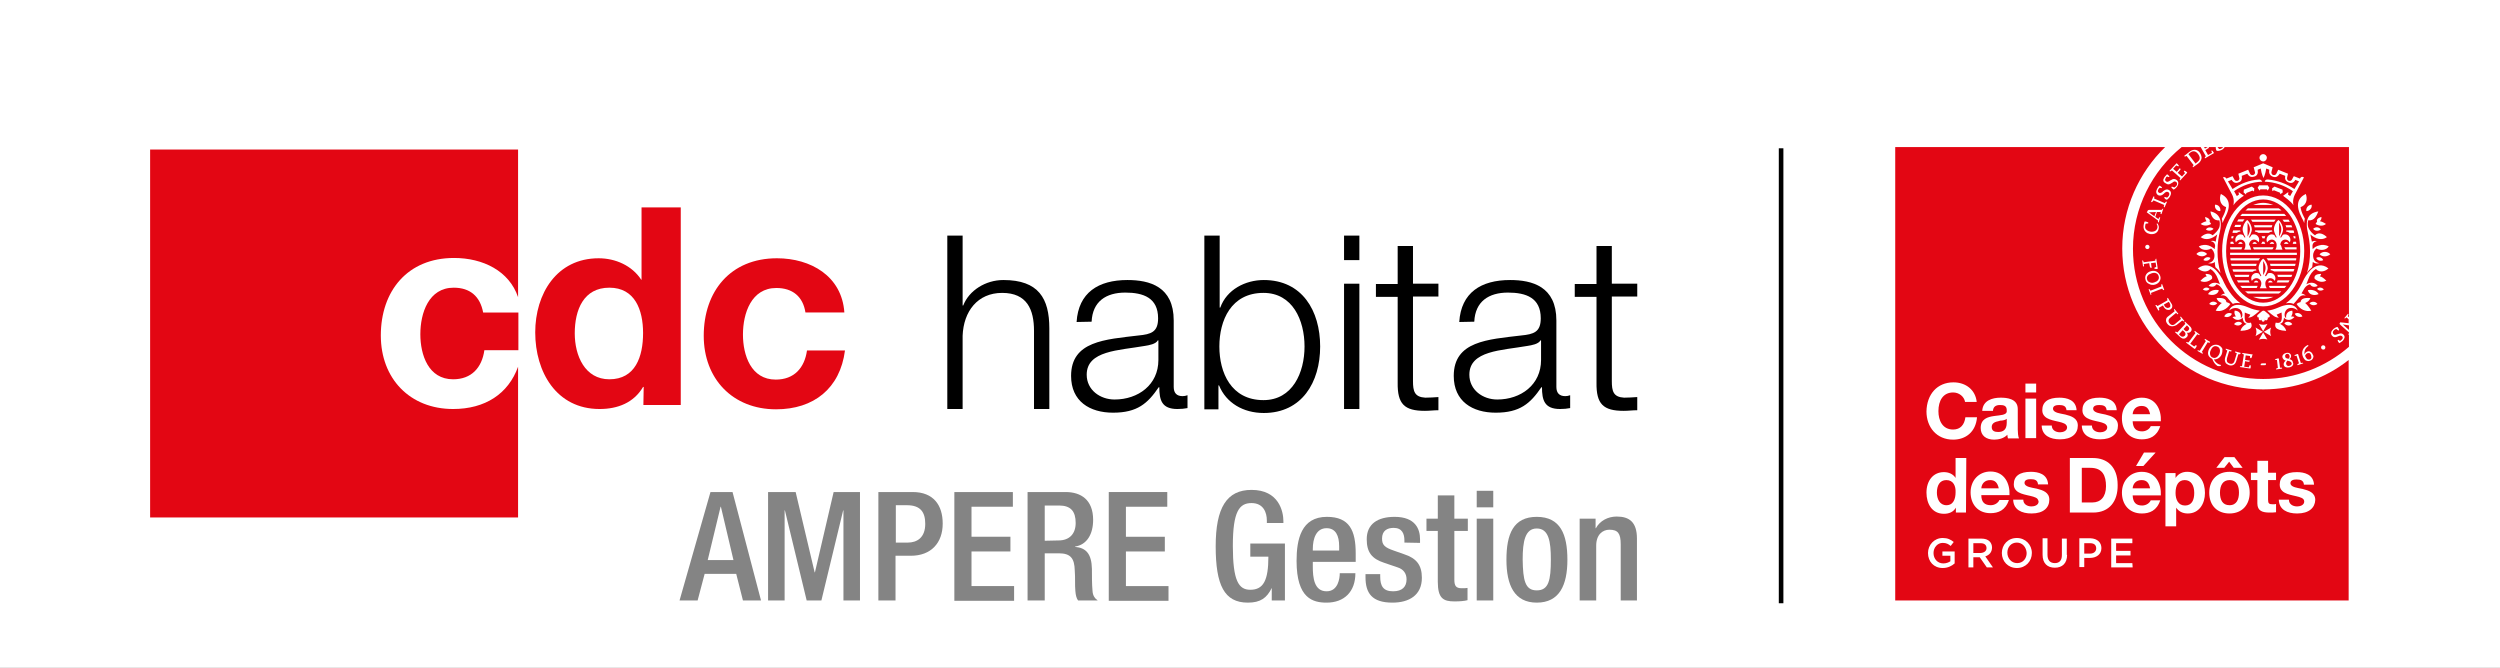 <?xml version="1.0" encoding="UTF-8"?> <svg xmlns="http://www.w3.org/2000/svg" xmlns:xlink="http://www.w3.org/1999/xlink" version="1.1" id="Calque_1" x="0px" y="0px" viewBox="0 0 816 218" style="enable-background:new 0 0 816 218;" xml:space="preserve"><rect x="0" y="0" width="816" height="218" fill="#333333" stroke="none"/> <style type="text/css"> .st0{fill:#FFFFFF;} .st1{fill:#E30613;} .st2{fill:#848484;} </style> <rect x="618.6" y="48" class="st0" width="148.1" height="148"></rect> <rect class="st0" width="816" height="218"></rect> <path d="M309.2,76.9h5v22.8h0.2c1.9-4.9,7.3-8.3,13.1-8.3c11.5,0,15,6,15,15.8v26.3h-5V108c0-7-2.3-12.4-10.4-12.4 c-8,0-12.6,6-12.9,14v23.9h-5L309.2,76.9L309.2,76.9z"></path> <path d="M351.4,105.1c0.6-9.6,7.1-13.7,16.6-13.7c7.2,0,15.1,2.1,15.1,13.2v21.7c0,2,1,3,2.9,3c0.6,0,1-0.1,1.6-0.3v4.2 c-1.2,0.2-1.9,0.3-3.3,0.3c-5.1,0-5.9-2.9-5.9-7.1h-0.2c-3.6,5.3-7,8.3-14.9,8.3c-7.6,0-13.7-3.7-13.7-12c0-11.4,11.2-11.9,22-13.2 c4.1-0.4,6.4-1.1,6.4-5.6c0-6.7-4.8-8.4-10.7-8.4c-6.3,0-10.7,2.9-11,9.5L351.4,105.1L351.4,105.1z M378.1,111.1h-0.2 c-0.6,1.2-2.9,1.6-4.2,1.8c-8.5,1.5-19,1.5-19,9.4c0,5,4.4,8.1,9.1,8.1c7.7,0,14.3-4.8,14.3-12.9L378.1,111.1L378.1,111.1z"></path> <path d="M393.1,76.9h5v23.5h0.2c2.1-5.9,8.2-9,14.2-9c12.5,0,18.4,10,18.4,21.7s-6,21.7-18.4,21.7c-6.7,0-12.3-3.3-14.6-9h-0.2v7.8 h-4.6V76.9L393.1,76.9z M412.4,95.6c-10.6,0-14.4,9-14.4,17.5s3.8,17.5,14.4,17.5c9.5,0,13.4-9,13.4-17.5 C425.8,104.5,421.9,95.6,412.4,95.6z"></path> <path d="M438.7,76.9h5v8h-5V76.9z M438.7,92.6h5v40.9h-5V92.6z"></path> <path d="M461.2,92.6h8.3v4.2h-8.3v27.6c0,3.3,0.5,5.2,4,5.4c1.4,0,2.9-0.1,4.3-0.2v4.3c-1.5,0-2.9,0.2-4.4,0.2c-6.7,0-9-2.2-8.9-9.2 v-28h-7.1v-4.2h7.1V80.3h5V92.6z"></path> <path d="M476.3,105.1c0.6-9.6,7.1-13.7,16.6-13.7c7.2,0,15.1,2.1,15.1,13.2v21.7c0,2,1,3,2.9,3c0.6,0,1-0.1,1.6-0.3v4.2 c-1.2,0.2-1.9,0.3-3.3,0.3c-5.1,0-5.9-2.9-5.9-7.1h-0.2c-3.6,5.3-7,8.3-14.9,8.3c-7.6,0-13.7-3.7-13.7-12c0-11.4,11.2-11.9,22-13.2 c4.1-0.4,6.4-1.1,6.4-5.6c0-6.7-4.8-8.4-10.7-8.4c-6.3,0-10.7,2.9-11,9.5L476.3,105.1L476.3,105.1z M503,111.1h-0.2 c-0.6,1.2-2.9,1.6-4.2,1.8c-8.5,1.5-19,1.5-19,9.4c0,5,4.4,8.1,9.1,8.1c7.7,0,14.3-4.8,14.3-12.9L503,111.1L503,111.1z"></path> <path d="M526.1,92.6h8.3v4.2h-8.3v27.6c0,3.3,0.5,5.2,4,5.4c1.4,0,2.9-0.1,4.3-0.2v4.3c-1.5,0-2.9,0.2-4.4,0.2c-6.7,0-9-2.2-8.9-9.2 v-28H514v-4.2h7.1V80.3h5L526.1,92.6L526.1,92.6z"></path> <path d="M582.1,48.4h-1.5v148.5h1.5V48.4z"></path> <g> <path class="st1" d="M148.1,93.9c-8.2,0-10.9,8.3-10.9,15.2c0,6.7,2.6,14.7,10.7,14.7c6,0,9.4-3.8,10.2-9.5h11.1V102h-11.5 C156.7,96.7,153.4,93.9,148.1,93.9z"></path> <g> <path class="st1" d="M147.9,133.5c-14.1,0-23.6-9.9-23.6-24c0-14.5,8.7-25.3,23.9-25.3c9.4,0,18,4.2,20.9,12.8V48.8H49v120.1 h120.1v-49.2C165.9,128.6,158.3,133.5,147.9,133.5L147.9,133.5z"></path> <path class="st1" d="M210.1,126.3h-0.2c-3,5.1-8.2,7.2-14.2,7.2c-14.1,0-21-12.1-21-25c0-12.6,7-24.2,20.7-24.2 c5.5,0,10.9,2.4,13.9,7h0.1V67.7h12.8v64.5H210L210.1,126.3L210.1,126.3z M198.9,93.9c-8.4,0-11.3,7.2-11.3,14.9 c0,7.3,3.3,15,11.3,15c8.5,0,11-7.4,11-15.1C209.9,101.1,207.2,93.9,198.9,93.9z"></path> <path class="st1" d="M262.9,102c-0.8-5.2-4.2-8-9.5-8c-8.2,0-10.9,8.3-10.9,15.2c0,6.7,2.6,14.7,10.7,14.7c6,0,9.4-3.8,10.2-9.5 h12.4c-1.6,12.4-10.2,19.2-22.5,19.2c-14.1,0-23.6-9.9-23.6-24c0-14.5,8.7-25.3,23.9-25.3c11,0,21.2,5.8,22,17.7L262.9,102 L262.9,102z"></path> <g> <path class="st1" d="M703.1,92.2c0.6-0.2,1-0.4,1.3-0.8s0.3-0.8,0.2-1.2c-0.1-0.4-0.3-0.7-0.6-0.9c-0.1,0-0.1-0.1-0.2-0.1 c-0.4-0.2-0.9-0.2-1.5,0s-1,0.4-1.3,0.8l0,0c-0.3,0.4-0.3,0.8-0.2,1.2c0.1,0.4,0.4,0.8,0.8,0.9C702,92.3,702.5,92.4,703.1,92.2z"></path> <path class="st1" d="M723.9,113.2C723.9,113.2,723.8,113.2,723.9,113.2c-1-0.5-1.8-0.1-2.3,1.1c-0.3,0.5-0.3,1.1-0.2,1.5 s0.4,0.8,0.8,0.9c0.8,0.4,1.7-0.1,2.2-1.2C724.8,114.5,724.6,113.6,723.9,113.2z"></path> <g> <path class="st1" d="M658.3,177.1c-1.9,0-3.1,1.5-3.1,3.3l0,0c0,1.8,1.3,3.4,3.2,3.4s3.1-1.5,3.1-3.3l0,0 C661.4,178.6,660.1,177.1,658.3,177.1z"></path> <path class="st1" d="M682.3,152.7h-2.8V164h3.5c2.6,0,4.4-1.8,4.4-5.3C687.4,155.3,686.3,152.7,682.3,152.7z"></path> <path class="st1" d="M648.4,178.9L648.4,178.9c0-1-0.7-1.6-1.9-1.6h-2.4v3.2h2.4C647.7,180.4,648.4,179.8,648.4,178.9z"></path> <path class="st1" d="M635.3,156.7c-2.2,0-3.1,1.8-3.1,4.1c0,2,0.9,4.1,3.1,4.1c2.3,0,3-2.1,3-4.2 C638.4,158.7,637.6,156.7,635.3,156.7z"></path> <path class="st1" d="M699,132.5c-1.8,0-2.8,1.2-2.9,2.7h5.7C701.4,133.4,700.7,132.5,699,132.5z"></path> <path class="st1" d="M652.2,137.5c-1.6,0.3-2.1,1-2.1,1.9c0,1.3,1,1.6,2.1,1.6c1.6,0,2.8-0.7,2.8-3v-1.3 c-0.4,0.4-1.4,0.6-2.1,0.6C652.7,137.4,652.4,137.4,652.2,137.5z"></path> <path class="st1" d="M649.6,156.7c-1.8,0-2.8,1.2-2.9,2.7h5.7C652,157.6,651.2,156.7,649.6,156.7z"></path> <path class="st1" d="M699,156.7c-1.8,0-2.8,1.2-2.9,2.7h5.7C701.4,157.6,700.7,156.7,699,156.7z"></path> <path class="st1" d="M682.2,177.3h-1.9v3.4h1.9c1.2,0,2-0.7,2-1.7l0,0C684.2,177.8,683.4,177.3,682.2,177.3z"></path> <path class="st1" d="M713.1,156.7c-2,0-3,1.6-3,4.2c0,2.2,0.9,4.1,3.1,4.1c2.2,0,3-1.8,3-4.1 C716.2,158.5,715.2,156.7,713.1,156.7z"></path> <path class="st1" d="M727.7,156.7c-2.2,0-3.1,1.8-3.1,4.1s0.8,4.1,3.1,4.1c2.4,0,3.1-2,3.1-4.1 C730.8,158.8,730.2,156.7,727.7,156.7z"></path> <path class="st1" d="M738.7,127.1c-25.4,0-46-20.6-46-46c0-13,5.4-24.7,14-33.1h-88.1v148h148v-78.5 C759,123.5,749.3,127.1,738.7,127.1z M699.1,129.8c4.6,0,6.4,4,6.2,7.7h-9.2c0.1,2.4,1.2,3.3,3.1,3.3c1.4,0,2.5-0.9,2.8-1.7h3.1 c-1.1,3.4-3.5,4.3-6,4.3c-4.2,0-6.5-3-6.5-6.8C692.5,132.7,695.2,129.8,699.1,129.8z M703.6,147.7l-4,4.4h-2.4l2.6-4.4H703.6z M687.4,138.6c-1.2-1.2-5.3-1-6.9-2.7c-0.5-0.5-0.8-1.1-0.8-2c0-2.7,1.9-4.1,5.6-4.1c2.4,0,5.4,0.7,5.6,4.1h-3.3 c-0.1-1.4-1.1-1.7-2.4-1.7c-0.9,0-2,0.2-2,1.2c0,0.8,0.9,1.3,2.5,1.6c0.5,0.1,1,0.2,1.5,0.3c2,0.5,4.1,1.2,4.1,3.6 c0,2.6-1.9,4.5-5.8,4.5c-3.2,0-5.9-1.2-6-4.5h3.3c0,1.4,1.2,2.2,2.7,2.2c0.9,0,2.3-0.4,2.3-1.6 C687.8,139.1,687.6,138.8,687.4,138.6z M674.3,138.6c-1.2-1.2-5.3-1-6.9-2.7c-0.5-0.5-0.8-1.1-0.8-2c0-2.7,1.9-4.1,5.6-4.1 c2.4,0,5.4,0.7,5.6,4.1h-3.3c-0.1-1.4-1.1-1.7-2.4-1.7c-0.9,0-2,0.2-2,1.2c0,0.8,0.9,1.3,2.5,1.6c0.5,0.1,1,0.2,1.5,0.3 c2,0.5,4.1,1.2,4.1,3.6c0,2.6-1.9,4.5-5.8,4.5c-3.2,0-5.9-1.2-6-4.5h3.3c0,1.4,1.2,2.2,2.7,2.2c0.9,0,2.3-0.4,2.3-1.6 C674.7,139.1,674.5,138.8,674.3,138.6z M665,162.8c-1.2-1.2-5.3-1-6.9-2.7c-0.5-0.5-0.8-1.1-0.8-2c0-2.7,1.9-4.1,5.6-4.1 c2.4,0,5.4,0.7,5.6,4.1h-3.3c-0.1-1.4-1.1-1.7-2.4-1.7c-0.9,0-2,0.2-2,1.2c0,0.8,0.9,1.3,2.5,1.6c0.5,0.1,1,0.2,1.5,0.3 c2,0.5,4.1,1.2,4.1,3.6c0,2.6-1.9,4.5-5.8,4.5c-3.2,0-5.9-1.2-6-4.5h3.3c0,1.4,1.2,2.2,2.7,2.2c0.9,0,2.3-0.4,2.3-1.6 C665.3,163.3,665.2,163,665,162.8z M661.1,125.2h3.5v2.9h-3.5V125.2z M661.1,130.1h3.5V143h-3.5V130.1z M652.8,132.2 c-1.3,0-2.2,0.5-2.3,1.9H647c0.2-3.4,3.3-4.3,6-4.3c2,0,5.6,0.3,5.6,3.7v6.7c0,0.9,0.1,2.3,0.4,2.9h-3.6 c-0.1-0.3-0.2-0.9-0.2-1.2c-1.1,1.2-2.9,1.6-4.3,1.6c-2.6,0-4.4-1.3-4.4-3.8c0-3,2.3-3.6,4.3-3.9c0.5-0.1,1-0.1,1.6-0.2 c2-0.2,2.7-0.7,2.6-1.5C655.1,132.4,654,132.2,652.8,132.2z M649.8,164.9c1.4,0,2.5-0.9,2.8-1.7h3.1c-1.1,3.4-3.5,4.3-6,4.3 c-4.2,0-6.5-3-6.5-6.8c0-3.9,2.7-6.8,6.5-6.8c4.6,0,6.4,4,6.2,7.7h-9.2C646.7,164,647.9,164.9,649.8,164.9z M637.6,124.8 c4.1,0,7.2,2.5,7.6,6.4h-3.8c-0.3-1.8-2-3.1-3.9-3.1c-3.3,0-4.8,2.7-4.8,6.1c0,3,1.3,6,4.8,6c2.4,0,3.7-1.6,4-4h3.8 c-0.4,4.8-3.7,7.3-7.8,7.3c-5.4,0-8.7-4.1-8.7-9.2C628.9,128.7,632.3,124.8,637.6,124.8z M638,183.9c-0.9,0.8-2.2,1.5-3.9,1.5 c-2.9,0-4.8-2.1-4.8-4.9l0,0c0-2.6,2-4.9,4.8-4.9c1.6,0,2.6,0.5,3.6,1.3l-1,1.3c-0.7-0.6-1.4-1-2.6-1c-1.7,0-3,1.5-3,3.3l0,0 c0,1.9,1.3,3.4,3.2,3.4c0.9,0,1.7-0.3,2.3-0.7v-1.8H634V180h4V183.9z M641.7,167.3h-3.3v-1.6l0,0c-0.8,1.4-2.2,2-3.9,2 c-3.9,0-5.7-3.3-5.7-6.9c0-3.8,2.1-6.7,5.7-6.7c1.5,0,3,0.6,3.8,1.9l0,0v-6.5h3.5L641.7,167.3L641.7,167.3z M648.5,185.2 l-2.3-3.3h-2.1v3.3h-1.6v-9.4h4.2c1.2,0,2.1,0.3,2.7,0.9c0.5,0.5,0.8,1.2,0.8,2l0,0c0,1.5-0.9,2.5-2.2,2.9l2.5,3.6H648.5z M663.2,180.5c0,2.7-2,4.9-4.9,4.9s-4.9-2.2-4.9-4.9l0,0c0-2.7,2-4.9,4.9-4.9C661.1,175.6,663.2,177.8,663.2,180.5L663.2,180.5z M674.7,181.1c0,2.8-1.6,4.2-4,4.2s-4-1.4-4-4.2v-5.4h1.6v5.4c0,1.8,0.9,2.7,2.4,2.7s2.3-0.9,2.3-2.6v-5.4h1.6v5.3H674.7z M685.9,178.9c0,2.1-1.7,3.2-3.7,3.2h-1.9v3h-1.6v-9.4h3.7C684.5,175.8,685.9,177,685.9,178.9L685.9,178.9z M683.2,167.3h-7.6 v-17.8h7.6c4.5,0,8,2.8,8,8.8C691.3,163.6,688.5,167.3,683.2,167.3z M696.1,185.2h-7v-9.4h6.9v1.5h-5.3v2.5h4.7v1.5h-4.7v2.5 h5.3L696.1,185.2L696.1,185.2z M705.3,161.7h-9.2c0.1,2.4,1.2,3.3,3.1,3.3c1.4,0,2.5-0.9,2.8-1.7h3.1c-1.1,3.4-3.5,4.3-6,4.3 c-4.2,0-6.5-3-6.5-6.8c0-3.9,2.7-6.8,6.5-6.8C703.7,154,705.5,158,705.3,161.7z M726.1,149.2h3.2l2.7,3.5h-2.9l-1.5-2l-1.6,2 h-2.6L726.1,149.2z M714.1,167.6c-1.7,0-3-0.7-3.8-1.9l0,0v6.1h-3.5v-17.4h3.3v1.6l0,0c0.9-1.4,2.3-2,3.8-2 c4.2,0,5.8,3.5,5.8,6.9C719.7,164.4,717.8,167.6,714.1,167.6z M727.7,167.6c-3.8,0-6.6-2.4-6.6-6.8c0-4.2,2.7-6.8,6.6-6.8 c4.1,0,6.6,2.7,6.6,6.8C734.3,164.7,731.9,167.6,727.7,167.6z M742.9,156.7h-2.6v6.4c0,1.2,0.3,1.5,1.5,1.5c0.4,0,0.8,0,1.1-0.1 v2.7c-0.6,0.1-1.5,0.1-2.1,0.1c-2.3,0-4-0.5-4-3v-7.6h-2.1v-2.4h2.1v-3.9h3.5v3.9h2.6V156.7z M749.8,167.6c-3.2,0-5.9-1.2-6-4.5 h3.3c0,1.4,1.2,2.2,2.7,2.2c0.9,0,2.3-0.4,2.3-1.6c0-0.3-0.1-0.6-0.3-0.8c-1.2-1.2-5.3-1-6.9-2.7c-0.5-0.5-0.8-1.1-0.8-2 c0-2.7,1.9-4.1,5.6-4.1c2.4,0,5.4,0.7,5.6,4.1H752c-0.1-1.4-1.1-1.7-2.4-1.7c-0.9,0-2,0.2-2,1.2c0,0.8,0.9,1.3,2.5,1.6 c0.5,0.1,1,0.2,1.5,0.3c2,0.5,4.1,1.2,4.1,3.6C755.6,165.7,753.7,167.6,749.8,167.6z"></path> </g> <polygon class="st1" points="701.4,69.3 703.2,70.6 703.7,69.2 "></polygon> <path class="st1" d="M712.4,107.8l-1.1,1.2c-0.1,0.1-0.1,0.2,0,0.2l0.4,0.4c0.4,0.4,1,0.4,1.4,0s0.3-0.9-0.1-1.3L712.4,107.8z"></path> <path class="st1" d="M714.3,107.8c0.4-0.4,0.3-0.8,0-1.1l-0.5-0.5l-1.1,1.2l0.5,0.5C713.6,108.3,714.1,108.1,714.3,107.8z"></path> <path class="st1" d="M708,100.4c0.3-0.1,0.4-0.3,0.4-0.6c0-0.2,0-0.5-0.2-0.8c-0.1-0.1-0.2-0.4-0.3-0.5l0,0l-1.6,0.9 c0.2,0.6,0.5,0.9,0.8,1C707.5,100.6,707.8,100.5,708,100.4z"></path> <path class="st1" d="M743.9,72.6v4.6C744.8,75.5,744.9,74.3,743.9,72.6z"></path> <path class="st1" d="M733.6,72.6v4.6C734.6,75.5,734.7,74.3,733.6,72.6z"></path> <polygon class="st1" points="766.7,107.7 766.7,106.2 764.7,105.9 "></polygon> <path class="st1" d="M738.7,85.2v4.6C739.7,88.1,739.8,86.9,738.7,85.2z"></path> <path class="st1" d="M746.9,117.8l-0.3-0.1c-0.2,0.3-0.5,0.6-0.4,1.1s0.5,0.8,1.1,0.6c0.5-0.1,0.8-0.5,0.7-0.9 C747.8,118.1,747.5,117.9,746.9,117.8z"></path> <path class="st1" d="M738.7,65.1c-6.7,0-12.1,7.6-12.1,16.9s5.4,16.8,12.1,16.8c6.7,0,12.1-7.6,12.1-16.8 C750.9,72.6,745.4,65.1,738.7,65.1z M749.6,81.4H746c-0.1-0.2-0.3-0.4-0.4-0.7h4C749.6,80.9,749.6,81.2,749.6,81.4z M744.7,80.7 L744.7,80.7c0.1,0.3,0.2,0.6,0.3,0.8h-2.3c0.1-0.2,0.2-0.4,0.3-0.7l0,0c0.1-0.3,0.1-0.6,0.1-0.9l0,0c0-0.8-0.6-1.7-1.6-1.7 c-0.6,0-1.2,0.4-1.5,0.9c-0.1-0.2-0.2-0.5-0.2-0.8c0-1,0.8-1.8,1.7-1.8c0.3,0,0.6,0.1,0.8,0.2l0.6,0.9l0.2-0.2 c0,0-0.9-1.5-0.9-2.5s0.6-2.4,1.5-3.1c0.9,0.7,1.5,2.2,1.5,3.1s-0.9,2.5-0.9,2.5l0.2,0.2l0.6-0.9c0.2-0.2,0.5-0.2,0.8-0.2 c0.9,0,1.7,0.8,1.7,1.8c0,0.3-0.1,0.5-0.2,0.8c-0.3-0.5-0.8-0.9-1.5-0.9c-1,0-1.6,0.9-1.6,1.7C744.6,80.1,744.6,80.4,744.7,80.7z M734.5,80.7L734.5,80.7c0.1,0.3,0.2,0.6,0.3,0.8h-2.3c0.1-0.2,0.2-0.4,0.3-0.7l0,0c0.1-0.3,0.1-0.6,0.1-0.9 c0-0.8-0.6-1.7-1.6-1.7c-0.6,0-1.2,0.4-1.5,0.9c-0.1-0.2-0.2-0.5-0.2-0.8c0-1,0.8-1.8,1.7-1.8c0.3,0,0.6,0.1,0.8,0.2l0.6,0.9 l0.2-0.2c0,0-0.9-1.5-0.9-2.5s0.6-2.4,1.5-3.1c0.9,0.7,1.5,2.2,1.5,3.1s-0.9,2.5-0.9,2.5l0.2,0.2l0.6-0.9 c0.2-0.2,0.5-0.2,0.8-0.2c0.9,0,1.7,0.8,1.7,1.8c0,0.3-0.1,0.5-0.2,0.8c-0.3-0.5-0.8-0.9-1.5-0.9l0,0c-1,0-1.6,0.9-1.6,1.7l0,0 C734.3,80.1,734.4,80.4,734.5,80.7z M732,79.6h-1.5c0.2-0.3,0.4-0.6,0.8-0.6C731.7,79,731.9,79.3,732,79.6z M738.4,78.9h0.7 c0.1,0.3,0.2,0.6,0.3,0.7H738C738.2,79.5,738.3,79.2,738.4,78.9z M738.2,77.1h1.2c-0.1,0.2-0.2,0.5-0.2,0.7h-0.7 C738.4,77.5,738.3,77.3,738.2,77.1z M737.2,76c-0.4-0.2-0.8-0.4-1.2-0.4c0-0.1,0-0.2,0.1-0.4h5.5c0,0.1,0,0.2,0.1,0.4 c-0.5,0-0.9,0.2-1.2,0.4H737.2z M735.9,74.2c0-0.2-0.1-0.5-0.2-0.7h6c-0.1,0.3-0.2,0.5-0.2,0.7H735.9z M735.2,72.4 c-0.2-0.3-0.3-0.5-0.5-0.7h8.1c-0.2,0.2-0.4,0.5-0.5,0.7H735.2z M735.9,79c0.4,0,0.6,0.3,0.8,0.6h-1.5 C735.3,79.3,735.6,79,735.9,79z M742.1,80.7c-0.1,0.3-0.2,0.5-0.4,0.7h-6c-0.1-0.2-0.3-0.4-0.3-0.7H742.1z M740.8,79.6 c0.2-0.3,0.4-0.6,0.8-0.6c0.4,0,0.6,0.3,0.7,0.6H740.8z M746.2,79c0.4,0,0.6,0.3,0.8,0.6h-1.5C745.6,79.3,745.8,79,746.2,79z M749.5,79.6h-1.2c0.1-0.1,0.1-0.1,0.1-0.2l0,0c0.1-0.2,0.1-0.4,0.2-0.5h0.8C749.5,79.1,749.5,79.3,749.5,79.6z M749.3,77.8h-0.6 c0-0.3-0.1-0.5-0.2-0.7h0.7C749.2,77.3,749.2,77.5,749.3,77.8z M748.8,76h-1.4c-0.4-0.2-0.8-0.4-1.2-0.4c0-0.1,0-0.2,0.1-0.4h2.3 C748.7,75.5,748.8,75.7,748.8,76z M748.2,74.2h-2c0-0.2-0.1-0.5-0.2-0.7h1.9C748,73.7,748.1,73.9,748.2,74.2z M747.4,72.4h-1.9 c-0.2-0.3-0.3-0.5-0.5-0.7h2C747.1,71.9,747.2,72.1,747.4,72.4z M738.7,66.2c1.1,0,2.2,0.3,3.3,0.7h-6.6 C736.5,66.5,737.6,66.2,738.7,66.2z M733.7,68h10.1c0.3,0.2,0.6,0.5,0.9,0.7h-11.8C733.1,68.5,733.4,68.3,733.7,68z M731.8,69.8 h13.8c0.2,0.2,0.4,0.5,0.6,0.7h-15C731.4,70.3,731.6,70.1,731.8,69.8z M730.6,71.6h2c-0.2,0.2-0.4,0.5-0.5,0.7h-1.9 C730.3,72.1,730.4,71.9,730.6,71.6z M729.6,73.4h1.9c-0.1,0.3-0.2,0.5-0.2,0.7h-2C729.4,73.9,729.5,73.7,729.6,73.4z M728.9,75.2 h2.3c0,0.1,0,0.2,0.1,0.4c-0.5,0-0.9,0.2-1.2,0.4h-1.4C728.7,75.7,728.8,75.5,728.9,75.2z M728.4,77.1h0.7 c-0.1,0.2-0.2,0.5-0.2,0.7h-0.6C728.3,77.5,728.3,77.3,728.4,77.1z M728.1,78.9h0.8c0,0.2,0.1,0.4,0.2,0.5l0,0 c0,0.1,0.1,0.1,0.1,0.2H728C728,79.3,728,79.1,728.1,78.9z M727.9,80.7h4c-0.1,0.3-0.2,0.5-0.3,0.7H728 C727.9,81.2,727.9,80.9,727.9,80.7z M728,84.3h9.7c-0.2,0.2-0.4,0.5-0.5,0.7h-9.1C728,84.8,728,84.5,728,84.3z M739.6,90.2 l0.6-0.9c0.2-0.2,0.5-0.2,0.8-0.2c0.9,0,1.7,0.8,1.7,1.8c0,0.3-0.1,0.5-0.2,0.8c-0.3-0.5-0.8-0.9-1.5-0.9c-1,0-1.6,0.9-1.6,1.7 l0,0c0,0.7,0.2,1.3,0.5,1.6h-2.3c0.2-0.4,0.5-0.9,0.5-1.6c0-0.8-0.6-1.7-1.6-1.7c-0.6,0-1.2,0.4-1.5,0.9 c-0.1-0.2-0.2-0.5-0.2-0.8c0-1,0.8-1.8,1.7-1.8c0.3,0,0.6,0.1,0.8,0.2l0.6,0.9l0.2-0.2c0,0-0.9-1.5-0.9-2.5s0.6-2.4,1.5-3.1 c0.9,0.7,1.5,2.2,1.5,3.1s-0.9,2.5-0.9,2.5L739.6,90.2z M741.8,92.2h-1.5c0.1-0.3,0.3-0.6,0.7-0.6S741.7,91.9,741.8,92.2z M737.1,92.2h-1.5c0.2-0.3,0.4-0.6,0.8-0.6C736.8,91.6,737.1,91.9,737.1,92.2z M728.2,86.1h8.4c-0.1,0.3-0.2,0.5-0.2,0.7h-8 C728.3,86.6,728.3,86.3,728.2,86.1z M728.7,87.9h7.7c0,0.1,0,0.2,0.1,0.4l0,0c-0.5,0-0.9,0.1-1.2,0.4H729 C728.8,88.4,728.7,88.1,728.7,87.9z M729.3,89.7h4.9c-0.1,0.2-0.2,0.5-0.2,0.7h-4.4C729.5,90.2,729.4,89.9,729.3,89.7z M730.1,91.5h3.9c0,0.2,0.2,0.6,0.3,0.7h-3.8C730.4,92,730.3,91.7,730.1,91.5z M731.8,94c-0.2-0.2-0.4-0.5-0.6-0.7h5.7 c-0.1,0.3-0.2,0.5-0.3,0.7H731.8z M738.7,97.6c-1.1,0-2.2-0.3-3.3-0.7h6.6C741,97.4,739.9,97.6,738.7,97.6z M743.8,95.8h-10.1 c-0.3-0.2-0.6-0.5-0.9-0.7h11.8C744.4,95.4,744.1,95.6,743.8,95.8z M745.7,94h-4.8l0,0c-0.1-0.2-0.3-0.4-0.3-0.7h5.7 C746.1,93.5,745.9,93.8,745.7,94z M746.9,92.2h-3.8c0.1-0.1,0.3-0.6,0.3-0.7h3.9C747.2,91.7,747.1,92,746.9,92.2z M747.9,90.4 h-4.4c0-0.3-0.1-0.5-0.2-0.7h4.9C748.1,89.9,748,90.2,747.9,90.4z M748.6,88.6h-6.3c-0.4-0.2-0.8-0.4-1.2-0.4l0,0 c0-0.1,0-0.2,0.1-0.4h7.7C748.8,88.1,748.7,88.4,748.6,88.6z M749.1,86.8h-8c0-0.2-0.1-0.5-0.2-0.7h8.4 C749.2,86.3,749.2,86.6,749.1,86.8z M749.4,85h-9.1c-0.2-0.3-0.3-0.5-0.5-0.7h9.7C749.5,84.5,749.5,84.8,749.4,85z M727.9,83.2 c0-0.2,0-0.5,0-0.7h21.8c0,0.2,0,0.5,0,0.7H727.9z"></path> <polygon class="st1" points="720.6,48 719.4,48 719.7,48.5 "></polygon> <path class="st1" d="M716.7,53.3l0.5-0.4c0.5-0.4,0.8-0.8,0.8-1.3c0-0.4-0.2-0.9-0.6-1.4c-0.7-0.9-1.6-1.1-2.5-0.4l-0.6,0.5 l2.2,2.9C716.5,53.4,716.6,53.4,716.7,53.3z"></path> <path class="st1" d="M747,117.1c0.3-0.3,0.4-0.6,0.3-1c-0.1-0.2-0.2-0.4-0.3-0.5l0,0c-0.2-0.1-0.3-0.1-0.5-0.1s-0.4,0.1-0.5,0.3 c-0.1,0.1-0.2,0.3-0.1,0.6C745.9,116.9,746.4,117,747,117.1L747,117.1z"></path> <path class="st1" d="M766.7,103.5V48h-40.6c0,0.1,0,0.1-0.1,0.2c-0.2,0.3-0.5,0.6-1,0.8c-0.7,0.3-1.3,0.3-1.5,0.2l0,0l0,0 c-0.2-0.3-0.3-0.8-0.3-1.1l0,0l0.1-0.1H721c0,0.1,0,0.3-0.2,0.4l-1,0.6l0.9,1.6l1.3-0.7c-0.1-0.3-0.2-0.5-0.2-0.7l0,0l0.2-0.1 l0,0c0.1,0.1,0.4,0.4,0.5,0.6c0.1,0.1,0.1,0.2,0.1,0.3l0,0l0,0l-2.9,1.7l0,0l0,0c-0.1-0.3-0.1-0.4,0.3-0.7l-1.7-3h-6.2 c-9.6,7.8-15.9,19.8-15.9,33.2c0,23.5,19,42.5,42.5,42.5c10.7,0,20.5-4,28-10.5v-3.8l0,0l0,0c-0.2-0.2-0.2-0.3,0-0.7v-0.2 l-2.6-2.3c-0.1-0.1-0.3-0.3-0.4-0.4c-0.1-0.2-0.1-0.3,0.1-0.5l0.1-0.1l0,0l2.7,0.3v-1.3l-0.7-0.6c-0.2,0.1-0.4,0.3-0.5,0.4l0,0 l-0.2-0.2l1.2-1.4l0,0l0,0c0.2,0.2,0.2,0.3-0.1,0.8L766.7,103.5z M757.7,70.8c0.1,0.5-0.1,1-0.5,1.4c0.5,0.1,1.1,0.3,2,0.9 c-0.9,0.8-2.3,0.7-3.4,0c0.1-0.3,0.3-0.5,0.5-0.7C756,71.7,756.6,71.1,757.7,70.8z M757.5,74.9c-0.6,0.5-1.8,0.7-2.5-0.2 C755.8,73.9,757,74.1,757.5,74.9z M753.4,71.9c-0.3,1.1-0.1,2.1,0.1,2.5c0.4,0.9,1.2,1.8,2.1,2.4c1.3-1.3,3-0.3,3.9,0.6 c-1.6,1.2-3.8,0.6-5.4-0.9c0.2,0.8,0.3,1.6,0.5,2.4c0.5-0.3,1-0.3,1.6-0.2c-0.9,0.2-1.5,0.8-1.4,1.8c0,0.1,0,0.7,0.1,0.8 c0.4-0.5,1.2-1,2.1-1.2c0.9-0.3,2-0.2,3.1,0.3c-0.7,1.3-2.8,1.5-4,0.7c-0.5,0.4-1.1,1.2-1.1,2.3c0,1.3,0.6,2.3,2.1,2.5 c-0.9,0.2-1.6,0.1-2.2-0.4c-0.1,0.6-0.1,1.2-0.2,1.7c-0.6,0.5-1.2,1.1-1.7,1.9c0.7-2.2,1-4.6,1-7.1c0-2.7-0.5-4.9-0.8-6.5 c-0.3-1.2-0.3-2.3-0.2-3.2l0,0c0.3-2.1,1.8-3,3.7-3.3C756.2,70.3,755.4,72.2,753.4,71.9z M758.3,84.9c-0.7,0.4-1.8,0.3-2.3-0.7 C756.9,83.6,758,84.1,758.3,84.9z M754.5,66.8c0.3,1.1-0.7,2.1-1.7,2.1C752.6,68.1,753.2,66.9,754.5,66.8z M750.9,67.6 c0.1,0.8,0.4,1.9,1.1,3.2c0.1,0.2,0.2,0.4,0.3,0.6c-0.1,0.4-0.2,0.9-0.2,1.4c-0.2-0.6-0.5-1.2-0.8-1.7l0,0 c-2.2-4.2-1.3-6.5,1.3-7.8C753.1,64.5,753.2,66.8,750.9,67.6z M739.9,104.5c-0.2,0.1-0.5,0.1-0.7-0.2c0.1,0.4-0.2,0.7-0.5,0.7 s-0.6-0.3-0.5-0.7c-0.1,0.2-0.4,0.3-0.7,0.2c-0.2-0.1-0.4-0.5-0.1-0.9c-0.2,0.1-0.5,0.1-0.6-0.2c-0.1-0.2-0.1-0.5,0.2-0.7 c0.2-0.1,0.5-0.5,1.3-1.1c0.1-0.1,0.3-0.2,0.5-0.2s0.4,0.1,0.5,0.2c0.8,0.6,1.1,1,1.3,1.1c0.2,0.2,0.3,0.4,0.2,0.7 c-0.1,0.2-0.4,0.3-0.6,0.2C740.3,104,740.1,104.4,739.9,104.5z M740.1,105.7l-1.4,2.4l-1.4-2.4c0,0,0.6,0.3,1.4,0.3 S740.1,105.7,740.1,105.7z M732.7,102c0,1.6-0.5,3.9,2,3.3c0.4,1,0.8,2.5-3.4,2.7c0.2-1,1-1.8,2-2.3c-1-0.3-1.2-1.1-1.3-2 c-0.5,0.5-1.1,0.8-1.8,0.7c-1-0.1-1.5-0.9-1.5-0.9c0.3-0.1,0.7-0.2,1.1-0.2c-0.4-0.5-0.6-1.2-0.4-1.9c1.3,0,2.2,0.9,2,2.4 c0.6-0.3,0.6-1.2,0.4-1.8c-0.7-2-3.2-1.7-4.2-0.6c0.1-0.6,0.6-1.2,1.2-1.5c1.5-0.9,3.8-0.1,5.2,0.5c1.1,0.5,2.3,0.8,3.6,1 c-2.1,1.8-2.6,2.2-3.8,2.3c0.3-0.3,0.6-0.6,0.7-1C733.6,102.4,732.9,102.1,732.7,102z M729.2,105.8c0.5-0.8,1.8-1.1,2.6-0.3 C731.2,106.5,729.9,106.4,729.2,105.8z M716.9,82.9c0.8-1,2.5-1.1,3.5,0C719.3,84.1,717.7,83.7,716.9,82.9z M721.5,84.2 c-0.4,1-1.6,1.1-2.3,0.7C719.5,84.1,720.6,83.6,721.5,84.2z M723.2,88.1c1,1,2,2.4,2.8,4.3c0.5,1,1,1.9,1.6,2.7 c1.1,1.6,2.3,2.9,3.7,3.9c-1.1-0.2-1.9-0.1-2.5,0.2c-0.5-0.5-1-1.1-1.5-1.7c-0.7-1-1.5-1.3-2.5-1c0.4-0.4,0.9-0.6,1.4-0.7 c-0.7-1-1-2.1-2.2-2.8c-0.1,0-0.4-0.2-0.6-0.2c-0.6,1.1-1.9,0.8-2.5,0.5c0.9-1.2,2.4-1.3,3.7-0.5c-0.2-0.5-0.4-1-0.6-1.6 c-0.6-1.7-1.5-2.8-2.5-3.4c-1.4,1.5-3.3,0.6-4.1-0.2C719.6,85.9,721.6,86.6,723.2,88.1z M720.3,90.2c-0.2-0.2-0.4-0.5-0.4-0.8 c1.6,0,2.4,0.6,2.1,1.6c-1.1,1-2.6,1.3-3.8,0.7C719,90.8,719.7,90.3,720.3,90.2z M721.2,94.3c-0.6,0.8-1.6,0.6-2.2,0.2 C719.5,93.8,720.5,93.6,721.2,94.3z M724.2,94.7c-0.1,1.3-1.9,2-3.5,1.3C721.3,94.9,722.7,94.4,724.2,94.7z M723.7,99 c-0.7,0.9-2,0.7-2.6,0.2C721.6,98.3,722.9,98.2,723.7,99z M725.2,98.9c-0.9-0.3-1.5-0.8-1.7-1.6c1.9-0.2,3.1,0.2,3.2,1.3 c0.4,0.1,0.8,0.3,1.3,0.6l0,0l0,0l0,0c-1.1,1.7-3,2.7-4.8,2.2C723.9,100.1,724.6,99.3,725.2,98.9z M738.7,100 c-7.4,0-13.4-8.1-13.4-18.1s6-18.1,13.4-18.1s13.4,8.1,13.4,18.1C752.1,91.9,746.1,100,738.7,100z M732.3,62.8l0.1-0.9l2.6-1 l0.8,0.6l-0.1,1l-0.5-0.3l-2,0.8l-0.1,0.5L732.3,62.8z M736.9,61.3l0.5-0.8h2.8l0.5,0.8l-0.5,0.9l-0.3-0.4h-2.1l-0.3,0.4 L736.9,61.3z M741.6,61.5l0.8-0.6l2.6,1l0.1,0.9l-0.8,0.6l-0.1-0.5l-2-0.8l-0.5,0.3L741.6,61.5z M738.7,50.3 c0.6,0,1.2,0.5,1.2,1.2c0,0.6-0.5,1.2-1.2,1.2c-0.6,0-1.2-0.5-1.2-1.2S738.1,50.3,738.7,50.3z M726.7,58.3l2-0.8l0.6,1.1 c0.3,0.5,0.7,0.5,1.1,0.4c0.3-0.1,0.7-0.5,0.5-1l-0.3-1.3l3.2-1.3l0.6,1.3c0.3,0.5,0.7,0.5,1.1,0.4c0.3-0.1,0.7-0.5,0.5-1 l-0.4-1.5l3.1-1.3l3.1,1.3l-0.4,1.5c-0.1,0.5,0.2,0.9,0.5,1c0.4,0.1,0.8,0.1,1.1-0.4l0.6-1.3l3.2,1.3l-0.3,1.3 c-0.1,0.5,0.2,0.9,0.5,1c0.4,0.1,0.8,0.1,1.1-0.4l0.6-1.1l2,0.8c0.4-0.8,1-0.6,1.3-0.4l-3,5.7c-0.8,1.7-0.5,3-0.4,3.4 c-0.9-1.4-3.1-2.8-3.4-3.1l1.7-1.2c0,0.2,0,0.5-0.1,0.8l0.7,0.5l0.9-1.6c-2.7-1.9-6-3-9.2-3.1c0.1-0.4,0.3-0.8,1.2-0.7 c2.9,0.3,5.8,1.3,8.5,3.1l1.5-2.5l-1.2-0.5c-0.6,1.1-1.4,1.2-2.3,0.8c-0.9-0.4-1.2-1.1-1-2.1l-1.8-0.7c-0.8,1.2-1.5,1.3-2.4,0.9 c-0.9-0.4-1.2-1.2-1-2.2c0,0-0.5-0.2-1-0.4c-0.3,2-0.9,3.1-0.9,3.1s-0.6-1.1-0.9-3.1c-0.5,0.2-1,0.4-1,0.4c0.2,1.1-0.1,1.9-1,2.2 s-1.6,0.3-2.4-0.9l-1.8,0.7c0.2,1.1-0.1,1.8-1,2.1c-0.9,0.4-1.7,0.2-2.3-0.8l-1.2,0.5l1.5,2.5c2.7-1.8,5.5-2.9,8.5-3.1 c0.8-0.1,1,0.4,1.2,0.7c-3.3,0.1-6.5,1.2-9.2,3.1l0.9,1.6l0.7-0.5c-0.1-0.3-0.1-0.6-0.1-0.8l1.7,1.2c-0.4,0.2-2.5,1.6-3.4,3.1 c0-0.4,0.4-1.7-0.4-3.4l-3-5.7C725.6,57.8,726.3,57.6,726.7,58.3z M724.9,63.3c2.6,1.3,3.6,3.6,1.3,7.8c-0.3,0.6-0.5,1.1-0.8,1.7 c0-0.5-0.1-1-0.2-1.4l0,0c0.1-0.2,0.2-0.4,0.3-0.6c0.7-1.3,1-2.4,1.1-3.2C724.3,66.8,724.4,64.5,724.9,63.3z M723,66.8 c1.3,0,1.9,1.2,1.7,2.1C723.7,69,722.7,68,723,66.8z M724.8,72.3c0.1,0.9,0.1,1.9-0.2,3.2c-0.4,1.6-0.8,3.7-0.8,6.5 c0,2.5,0.3,4.9,1,7.1c-0.6-0.8-1.1-1.4-1.7-1.9c-0.1-0.6-0.2-1.1-0.2-1.7c-0.5,0.5-1.3,0.6-2.2,0.4c1.5-0.3,2.1-1.2,2.1-2.5 c0-1.1-0.6-1.9-1.1-2.3c-1.2,0.8-3.3,0.6-4-0.7c1-0.5,2.2-0.6,3.1-0.3c0.9,0.3,1.6,0.8,2.1,1.2c0-0.1,0-0.7,0.1-0.8 c0.1-1-0.5-1.6-1.4-1.8c0.6-0.2,1.1-0.1,1.6,0.2c0.1-0.8,0.3-1.6,0.5-2.4c-1.6,1.5-3.8,2.1-5.4,0.9c0.9-0.8,2.6-1.8,3.9-0.6 c0.8-0.6,1.7-1.5,2.1-2.4c0.2-0.4,0.4-1.4,0.1-2.5l0,0c-2,0.3-2.8-1.7-2.9-2.9C723,69.3,724.5,70.2,724.8,72.3z M720,74.9 c0.5-0.8,1.7-0.9,2.5-0.2C721.8,75.5,720.6,75.4,720,74.9z M719.8,70.8c1.2,0.4,1.7,1,1.4,1.6c0.2,0.2,0.4,0.4,0.5,0.7 c-1.1,0.7-2.5,0.7-3.4,0c0.8-0.6,1.5-0.8,1.9-0.9C719.9,71.7,719.7,71.2,719.8,70.8z M714.7,49.5c1.2-0.9,2.5-0.8,3.3,0.3 c0.4,0.6,0.6,1.2,0.6,1.8c-0.1,0.6-0.4,1.2-1,1.7l-1.8,1.3l0,0c-0.2-0.2-0.1-0.4,0.2-0.7l-2.3-3c-0.4,0.2-0.6,0.3-0.8,0l0,0 L714.7,49.5z M708.1,55.8l2.3-2.5l0,0c0.1,0,0.2,0.1,0.3,0.2c0.2,0.2,0.4,0.5,0.5,0.6l0,0l-0.2,0.2l0,0c-0.2-0.1-0.4-0.2-0.7-0.3 l0,0l-1,1.1l1.2,1l1-1.2l0.2,0.2c0,0.1,0.1,0.2-0.1,0.4l-0.8,0.9l1.4,1.2l1-1.1c-0.2-0.2-0.3-0.4-0.4-0.6l0,0l0.2-0.2l0,0 c0.2,0.1,0.5,0.2,0.7,0.4c0.1,0.1,0.2,0.2,0.2,0.3l0,0l-2.3,2.5l0,0c-0.2-0.2-0.2-0.3,0.1-0.8l-2.8-2.5 C708.5,56,708.3,56,708.1,55.8L708.1,55.8L708.1,55.8z M706.5,57.8c0.4-0.5,0.7-0.8,0.8-0.9l0,0l0,0l0,0c0.3,0.1,0.5,0.3,0.8,0.7 l0,0l-0.1,0.2l0,0c-0.2,0-0.5-0.1-0.7-0.2c-0.1,0.1-0.3,0.2-0.4,0.5c-0.3,0.5-0.3,0.8,0.1,1.1c0.3,0.2,0.5,0.2,0.9,0 c0.2-0.1,0.3-0.2,0.5-0.3c0,0,0.1-0.1,0.2-0.1c0.7-0.5,1.2-0.5,1.8-0.1c0.7,0.5,0.8,1.3,0.2,2.2c-0.5,0.7-1,0.9-1.1,1l0,0l0,0 c0,0-0.1,0-0.1-0.1c-0.3-0.2-0.6-0.5-0.7-0.7l0,0l0.2-0.2l0,0c0.3,0.1,0.6,0.2,0.8,0.3c0.2-0.1,0.5-0.3,0.7-0.6 c0.2-0.2,0.2-0.5,0.2-0.7s-0.1-0.4-0.3-0.5c-0.4-0.3-0.7-0.2-1.1,0.1c-0.1,0.1-0.2,0.2-0.3,0.2c-0.2,0.1-0.3,0.2-0.5,0.3 c-0.5,0.3-1,0.2-1.4-0.1C705.9,59.4,705.9,58.7,706.5,57.8z M704.1,61.6c0.3-0.6,0.6-0.9,0.7-1l0,0l0,0c0.3,0,0.6,0.3,0.9,0.6 l0,0l-0.1,0.2l0,0c-0.2,0-0.5-0.1-0.7-0.1l0,0c-0.1,0.1-0.2,0.3-0.4,0.5c-0.3,0.5-0.2,0.9,0.2,1.1l0,0c0.3,0.2,0.5,0.1,0.9-0.1 c0.2-0.1,0.3-0.2,0.4-0.4c0,0,0.1-0.1,0.2-0.1c0.6-0.5,1.2-0.6,1.7-0.3l0,0c0.8,0.4,0.9,1.2,0.4,2.1c-0.4,0.7-0.9,1-1,1.1l0,0 l0,0c-0.1,0-0.2-0.1-0.3-0.1c-0.3-0.1-0.5-0.4-0.6-0.6l0,0l0.1-0.2l0,0c0.3,0,0.6,0.1,0.8,0.2c0.2-0.1,0.4-0.3,0.6-0.6 c0.3-0.5,0.2-1-0.2-1.2l0,0c-0.4-0.2-0.7-0.1-1.1,0.2c-0.1,0.1-0.2,0.2-0.3,0.3s-0.3,0.2-0.5,0.4c-0.5,0.3-0.9,0.3-1.4,0.1l0,0 C703.7,63.2,703.6,62.5,704.1,61.6z M702.1,65.9l0.8-1.8l0.3,0.1l0,0l0,0c0,0.2-0.1,0.4-0.1,0.6l3.5,1.5c0.1-0.2,0.3-0.4,0.4-0.5 l0,0l0.3,0.1l0,0l-0.8,1.8l0,0c-0.3-0.1-0.3-0.3-0.1-0.8l-3.5-1.5C702.5,66,702.3,66.1,702.1,65.9L702.1,65.9L702.1,65.9z M700.9,69c0.1-0.4,0.4-0.5,0.7-0.5l0,0l0,0h4c0.2-0.3,0.3-0.4,0.5-0.4l0,0l0,0l-0.6,1.8l-0.3-0.1l0,0c0-0.2,0-0.5,0.1-0.6H704 l-0.5,1.6l1,0.7c0.1-0.2,0.2-0.4,0.3-0.6l0,0l0.3,0.1l0,0l-0.5,1.6l0,0h-0.1c-0.2-0.1-0.2-0.2-0.1-0.6l-3.7-2.7L700.9,69z M699.7,73.4c0.1-0.4,0.2-1,0.3-1.1l0,0l0,0l0,0c0.1,0,0.3,0,0.4,0c0.3,0.1,0.6,0.2,0.8,0.3l0,0v0.3l0,0c-0.1,0-0.4,0.1-0.8,0.1 c-0.1,0.1-0.2,0.4-0.2,0.7c-0.1,0.5,0,0.9,0.3,1.2c0.3,0.3,0.7,0.6,1.4,0.7c0.5,0.1,1.1,0,1.5-0.2s0.7-0.6,0.8-1.1 c0.1-0.6-0.2-1.1-0.3-1.2l0,0l0,0c0-0.1,0.2-0.1,0.2-0.2l0,0l0,0c0.2,0.2,0.7,0.8,0.5,1.7c-0.2,1.3-1.3,2-2.8,1.8 c-0.3-0.1-0.7-0.2-0.9-0.3C699.9,75.5,699.5,74.6,699.7,73.4z M701.6,80.6c0,0.4-0.3,0.7-0.7,0.7s-0.7-0.3-0.7-0.7 c0-0.4,0.3-0.7,0.7-0.7S701.6,80.2,701.6,80.6z M699.8,86.9L699.8,86.9l-0.3,0.1l0,0l-0.3-2l0,0l0,0c0.3,0,0.4,0.1,0.5,0.6 l3.8-0.5c0-0.5,0.1-0.6,0.3-0.7l0,0l0.5,3.3l0,0c-0.1,0-0.2,0.1-0.3,0.1c-0.2,0-0.6,0-0.8-0.1l0,0v-0.3l0,0 c0.2-0.1,0.4-0.2,0.6-0.3l-0.2-1.4l-1.5,0.2l0.2,1.5H702c-0.1,0-0.2-0.1-0.3-0.4l-0.2-1.1l-1.8,0.3 C699.8,86.4,699.8,86.7,699.8,86.9z M700.3,91.3c-0.2-0.6-0.1-1.2,0.2-1.7s0.8-0.9,1.6-1.1c0.7-0.2,1.4-0.1,1.9,0.2l0,0 c0.5,0.3,0.9,0.8,1.1,1.4c0.2,0.6,0.1,1.2-0.2,1.7s-0.8,0.9-1.5,1.1s-1.4,0.1-1.9-0.2l0,0l0,0C700.8,92.4,700.4,91.9,700.3,91.3z M702,96.3l-0.7-1.9l0,0c0.3-0.1,0.4,0,0.6,0.5l3.6-1.4c-0.1-0.5-0.1-0.7,0.2-0.8l0,0l0.7,1.9l-0.3,0.1l0,0 c-0.1-0.1-0.3-0.4-0.4-0.5l-3.6,1.4c0,0.2,0.1,0.5,0.1,0.6l0,0L702,96.3z M706,99.7l-1.4,0.8c0.1,0.3,0.2,0.5,0.2,0.7l0,0 l-0.3,0.2l0,0l-1-1.8l0,0c0.2-0.1,0.4-0.1,0.7,0.3l3.3-1.9c-0.2-0.5-0.2-0.6,0.1-0.8l0,0l0.4,0.7c0.1,0.1,0.2,0.4,0.4,0.6 c0.1,0.2,0.2,0.4,0.3,0.5c0.3,0.4,0.4,0.8,0.3,1.2c0,0.3-0.3,0.6-0.6,0.8c-0.3,0.2-0.7,0.2-1.1,0.1C707,101,706.4,100.7,706,99.7 z M708.1,106.3L708.1,106.3c-0.2-0.1-0.4-0.3-0.6-0.5c-0.4-0.5-0.6-1-0.5-1.4c0-0.5,0.3-0.9,0.9-1.3l1.9-1.5 c-0.2-0.5-0.3-0.6-0.1-0.8l0,0l1.3,1.6l-0.2,0.2l0,0c-0.2-0.1-0.4-0.3-0.5-0.5l-1.8,1.5c-0.8,0.6-0.9,1.3-0.3,2 c0.5,0.6,1.2,0.7,1.9,0l1.8-1.5c-0.1-0.2-0.3-0.5-0.3-0.6l0,0l0.2-0.2l1.2,1.5l0,0c-0.2,0.2-0.4,0.1-0.7-0.2l-1.9,1.5 C709.5,106.6,708.7,106.6,708.1,106.3z M712,110.3c-0.2-0.1-0.3-0.2-0.5-0.4l-1.6-1.5l0,0c0.2-0.2,0.3-0.2,0.8,0.1l2.6-2.8 c-0.3-0.4-0.3-0.5-0.1-0.7l0,0l1.6,1.5c0.8,0.8,0.6,1.4,0.2,1.8c-0.3,0.3-0.8,0.4-1.2,0.3c0.4,0.5,0.4,1.1-0.1,1.5 C713.2,110.6,712.6,110.7,712,110.3z M717,112.9c0,0.2-0.2,0.5-0.4,0.8c-0.1,0.1-0.2,0.2-0.3,0.2l0,0l0,0l-2.8-2.1l0,0 c0.2-0.2,0.3-0.2,0.8,0l2.3-3.1c-0.4-0.4-0.4-0.5-0.2-0.7l0,0l0,0l1.6,1.2l-0.2,0.2l0,0c-0.2-0.1-0.4-0.2-0.6-0.3l-2.3,3.1 l1.3,0.9c0.2-0.2,0.4-0.4,0.6-0.5l0,0L717,112.9L717,112.9z M719,115.2L719,115.2l-0.1,0.3l0,0l-1.7-1l0,0c0.1-0.2,0.3-0.2,0.8,0 l2-3.2c-0.4-0.3-0.5-0.5-0.3-0.7l0,0l0,0l1.7,1l-0.2,0.3l0,0c-0.2,0-0.4-0.1-0.6-0.2l-2,3.3C718.7,114.8,718.9,115,719,115.2z M725.1,115.8c-0.5,1-1.5,1.6-2.5,1.5c0.4,0.8,1,1.3,1.6,1.6c0.3,0.1,0.5,0.2,0.6,0.2c0,0,0,0,0.1,0l0,0v0.3l0,0 c-0.2,0.1-0.7,0.2-1.2,0c0,0-0.1,0-0.1-0.1c-0.6-0.4-1.1-1.1-1.5-2.1c0,0-0.1,0-0.1-0.1c-0.6-0.3-1-0.7-1.2-1.2 c-0.2-0.6-0.1-1.2,0.2-1.9c0.6-1.3,2-1.8,3.2-1.3c0.6,0.3,1,0.7,1.2,1.2C725.4,114.5,725.4,115.1,725.1,115.8z M728.5,102.4 c-0.4,1.1-1.7,1.3-2.5,0.9C726.3,102.4,727.5,101.8,728.5,102.4z M730.6,115.6l-0.7,2.3c-0.2,0.6-0.5,1-0.9,1.2s-0.9,0.3-1.4,0.1 c-0.2-0.1-0.5-0.2-0.6-0.3l0,0c-0.3-0.2-0.5-0.3-0.6-0.6c-0.2-0.4-0.3-0.9-0.1-1.6l0.7-2.3c-0.5-0.2-0.6-0.3-0.5-0.6l0,0l0,0 l1.9,0.6l-0.1,0.3l0,0c-0.2,0-0.5,0-0.7-0.1l-0.7,2.3c-0.1,0.5-0.1,0.8,0,1.1c0.1,0.3,0.4,0.5,0.9,0.7c0.4,0.1,0.7,0.1,1-0.1 s0.5-0.5,0.6-1l0.7-2.3c-0.2-0.1-0.5-0.2-0.6-0.3l0,0l0.1-0.3l0,0l1.8,0.5l0,0C731.2,115.6,731.1,115.7,730.6,115.6z M735.1,116.2c0,0.2-0.2,0.6-0.3,0.7l0,0h-0.3l0,0c-0.1-0.2-0.1-0.4-0.1-0.7l0,0L733,116l-0.2,1.5l1.5,0.2v0.2l0,0 c-0.1,0.1-0.2,0.2-0.4,0.2l-1.1-0.2l-0.3,1.8l1.5,0.2c0.1-0.3,0.2-0.5,0.3-0.7l0,0h0.3l0,0c0,0.2,0.1,0.6,0,0.8 c0,0.1-0.1,0.2-0.1,0.3l0,0l0,0l-3.4-0.5l0,0c0-0.3,0.2-0.3,0.7-0.3l0.6-3.8c-0.5-0.2-0.6-0.2-0.5-0.5l0,0l0,0l3.4,0.5l0,0 C735.1,116,735.1,116.1,735.1,116.2z M736.2,106.9l2.4,1.4l-2.4,1.4c0,0,0.3-0.6,0.3-1.4S736.2,106.9,736.2,106.9z M739.6,119 L739.6,119c-0.1,0.2-0.2,0.2-0.6,0.2h-1.1v-0.4l0,0c0.1-0.1,0.2-0.2,0.6-0.2h1.1V119z M738.7,110.6c-0.8,0-1.4,0.3-1.4,0.3 l1.4-2.4l1.4,2.4C740.1,110.8,739.5,110.6,738.7,110.6z M741.3,109.7l-2.4-1.4l2.4-1.4c0,0-0.3,0.6-0.3,1.4 S741.3,109.7,741.3,109.7z M744.9,120.3l-2,0.3l0,0c0-0.3,0.1-0.4,0.6-0.5l-0.3-2.6c-0.3,0-0.4,0-0.6,0l0,0v-0.2l0,0 c0.1-0.1,0.5-0.2,0.8-0.3c0.2,0,0.3,0,0.4,0l0,0l0,0l0.4,3c0.3,0,0.5,0,0.6,0l0,0L744.9,120.3L744.9,120.3z M747.3,119.9 c-0.5,0.1-0.9,0.1-1.3-0.1c0,0,0,0-0.1,0c-0.3-0.2-0.4-0.4-0.5-0.7c-0.1-0.5,0.2-1.1,0.7-1.4c-0.5-0.1-0.9-0.4-1.1-1 c-0.1-0.3,0-0.7,0.2-0.9c0.2-0.3,0.6-0.5,1-0.6c1-0.2,1.5,0.3,1.6,0.8c0.1,0.6-0.2,1-0.6,1.2c0.7,0.2,1.1,0.4,1.2,1.1 C748.8,119,748.2,119.7,747.3,119.9z M745.6,105.5c0.8-0.8,2.1-0.5,2.6,0.3C747.6,106.4,746.3,106.5,745.6,105.5z M747.3,104.4 c-0.7,0.1-1.4-0.2-1.8-0.7c-0.1,0.9-0.3,1.7-1.3,2c1,0.5,1.8,1.3,2,2.3c-4.1-0.2-3.7-1.8-3.4-2.7c2.4,0.6,2-1.7,1.9-3.3 c-0.2,0.1-0.9,0.4-1.6,0.7c0.2,0.4,0.4,0.7,0.7,1c-1.2-0.1-1.7-0.5-3.8-2.3c1.2-0.1,2.4-0.5,3.6-1c1.3-0.6,3.7-1.4,5.2-0.5 c0.6,0.3,1,0.9,1.2,1.5c-1-1.1-3.5-1.5-4.2,0.6c-0.2,0.6-0.2,1.5,0.4,1.8c-0.2-1.5,0.7-2.3,2-2.4c0.2,0.7,0,1.4-0.4,1.9 c0.4,0,0.8,0,1.1,0.2C748.8,103.5,748.3,104.3,747.3,104.4z M754.4,101.4c-1.8,0.5-3.8-0.5-4.8-2.2c0.4-0.3,0.8-0.5,1.3-0.6 c0.1-1.1,1.3-1.5,3.2-1.3l0,0c-0.2,0.7-0.9,1.3-1.7,1.6C752.9,99.3,753.6,100.1,754.4,101.4z M751.5,103.3 c-0.8,0.3-2,0.2-2.5-0.9C750,101.8,751.2,102.4,751.5,103.3z M751.8,118.6l-1.9,0.6l0,0l0,0c-0.1-0.3,0-0.4,0.5-0.6l-0.8-2.5 c-0.3,0-0.4,0.1-0.6,0.1l0,0l-0.1-0.2l0,0c0.1-0.1,0.5-0.3,0.8-0.4c0.2,0,0.3-0.1,0.4,0l0,0l0.9,2.9c0.3-0.1,0.5-0.1,0.6-0.1l0,0 L751.8,118.6L751.8,118.6z M755,116.8c-0.1,0.4-0.5,0.8-0.9,0.9c-0.5,0.2-0.9,0.2-1.3,0c0,0,0,0-0.1,0c-0.4-0.2-0.7-0.6-1-1.2 c-0.7-1.6,0-3.2,1.6-3.9l0,0l0.2,0.3l0,0c-1,0.6-1.5,1.7-1.3,2.8c0.1-0.3,0.3-0.7,0.8-0.9c0.4-0.2,0.8-0.2,1.1,0s0.6,0.4,0.7,0.8 C755.1,116,755.2,116.4,755,116.8z M753.8,99c0.8-0.8,2.1-0.6,2.6,0.2C755.8,99.7,754.6,99.9,753.8,99z M753.3,94.7 c1.4-0.3,2.9,0.2,3.5,1.3C755.2,96.7,753.5,96.1,753.3,94.7z M756.3,94.3c0.6-0.7,1.7-0.5,2.2,0.2 C758,94.9,756.9,95.1,756.3,94.3z M758.3,114.1c-0.4,0-0.7-0.3-0.7-0.7c0-0.4,0.3-0.7,0.7-0.7s0.7,0.3,0.7,0.7 C759,113.8,758.7,114.2,758.3,114.1z M755.5,91c-0.3-1,0.5-1.6,2.1-1.6c0,0.3-0.2,0.6-0.4,0.8c0.6,0.1,1.3,0.6,2.1,1.4 C758.1,92.3,756.6,92,755.5,91z M755.9,87.8c-1,0.6-1.9,1.7-2.5,3.4c-0.2,0.5-0.4,1-0.6,1.6c1.3-0.8,2.8-0.7,3.7,0.5 c-0.6,0.4-1.9,0.6-2.5-0.5c-0.2,0-0.5,0.2-0.6,0.2c-1.2,0.6-1.5,1.7-2.2,2.8c0.5,0.1,1,0.3,1.4,0.7c-1-0.3-1.8,0-2.5,1 c-0.5,0.6-1,1.2-1.5,1.7c-0.6-0.3-1.4-0.4-2.5-0.2c1.4-1,2.6-2.3,3.7-3.9c0.6-0.8,1.1-1.8,1.6-2.7c0.8-1.9,1.8-3.3,2.8-4.3 c1.6-1.5,3.6-2.2,5.8-0.5C759.2,88.4,757.3,89.3,755.9,87.8z M757.1,83c0.9-1.1,2.7-1,3.5,0C759.8,83.7,758.2,84.1,757.1,83z M765,109.3c0.5,0.6,0.3,1.3-0.4,2c-0.5,0.4-0.9,0.6-1,0.7l0,0l0,0c-0.2-0.1-0.5-0.5-0.6-0.9l0,0l0.2-0.2l0,0 c0.1,0.1,0.4,0.2,0.6,0.4c0.1-0.1,0.3-0.2,0.5-0.4c0.4-0.4,0.5-0.7,0.2-1.1c-0.2-0.2-0.5-0.3-0.9-0.2c-0.2,0.1-0.3,0.1-0.5,0.2 c-0.1,0-0.1,0-0.2,0.1c-0.8,0.3-1.3,0.2-1.7-0.3c-0.3-0.3-0.4-0.7-0.3-1.1c0.1-0.4,0.3-0.7,0.7-1.1c0.6-0.5,1.2-0.7,1.3-0.7l0,0 l0,0c0.3,0.2,0.5,0.7,0.6,1l0,0l-0.2,0.2l0,0c-0.2-0.1-0.5-0.3-0.7-0.5c-0.2,0-0.5,0.1-0.8,0.4c-0.4,0.4-0.5,0.8-0.2,1.2 c0.3,0.4,0.6,0.3,1,0.2c0.2-0.1,0.3-0.1,0.4-0.1c0.2-0.1,0.3-0.1,0.6-0.2C764.2,108.7,764.6,108.9,765,109.3z"></path> <path class="st1" d="M725,48.5c0.3-0.1,0.5-0.3,0.6-0.5h-1.8c0.2,0.2,0.3,0.4,0.4,0.5C724.3,48.7,724.6,48.7,725,48.5z"></path> <path class="st1" d="M753.9,115.3C753.8,115.3,753.8,115.3,753.9,115.3c-0.2-0.1-0.5-0.1-0.8,0c-0.4,0.2-0.6,0.5-0.7,0.8 c0,0.1,0.3,0.9,0.8,1.2h0.1c0.2,0.1,0.4,0.1,0.7,0c0.2-0.1,0.4-0.3,0.4-0.5c0.1-0.2,0-0.5-0.1-0.9 C754.2,115.7,754.1,115.4,753.9,115.3z"></path> <polygon class="st1" points="721.2,48 720.6,48 720.6,48 "></polygon> <polygon class="st1" points="718.6,48 719.4,48 719.4,48 "></polygon> </g> </g> </g> <g> <path class="st2" d="M231.9,160.6h7.2l9.3,35.4h-5.9l-2.2-8.7H230l-2.3,8.7h-5.9L231.9,160.6L231.9,160.6z M239.4,182.8l-4.1-17.4 h-0.1l-4.2,17.4H239.4L239.4,182.8z"></path> <path class="st2" d="M250.9,160.6h8.8l6.2,26.2h0.1l6.1-26.2h8.6V196h-5.4v-29.4h-0.1l-7.1,29.4h-4.8l-7.1-29.4h-0.1V196h-5.4 V160.6L250.9,160.6z"></path> <path class="st2" d="M286.7,160.6h11.2c6.8,0,9.8,4.3,9.8,10.3c0,6.3-3.8,10.5-10.4,10.5h-5V196h-5.6V160.6z M292.3,177.1h4 c3,0,5.7-1.6,5.7-6.1c0-3.8-1.5-6.1-6-6.1h-3.6V177.1L292.3,177.1z"></path> <path class="st2" d="M311.5,160.6h19.1v4.8h-13.5v9.8h12.7v4.8h-12.7v11.3H331v4.8h-19.5V160.6L311.5,160.6z"></path> <path class="st2" d="M335.3,160.6h12.5c5,0,9,2.5,9,9.1c0,4.6-2,8.1-5.9,8.7v0.1c3.6,0.3,5.4,2.3,5.5,7.2c0,2.3,0,5.1,0.2,7.2 c0.1,1.7,0.9,2.5,1.7,3.1h-6.4c-0.5-0.6-0.8-1.7-0.9-3.1c-0.1-1-0.1-2.1-0.1-3.2s0-2.2-0.1-3.5c-0.1-3.9-1.3-5.6-5.2-5.6H341V196 h-5.6V160.6L335.3,160.6z M345.5,176.4c3.6,0,5.6-2.2,5.6-5.7c0-3.8-1.6-5.7-5.4-5.7H341v11.5L345.5,176.4L345.5,176.4z"></path> <path class="st2" d="M361.9,160.6h19.1v4.8h-13.5v9.8h12.7v4.8h-12.7v11.3h13.9v4.8h-19.5V160.6L361.9,160.6z"></path> <path class="st2" d="M415.1,191.9L415.1,191.9c-1.6,3.3-3.7,4.8-7.8,4.8c-7.7,0-10.5-5.7-10.5-18.4c0-12.6,3.6-18.4,11.7-18.4 c8.9,0,10.4,7,10.4,10.2v0.6h-5.4v-0.8c0-2.6-1.1-5.7-5-5.7c-4,0-6.1,2.7-6.1,14c0,11.4,1.9,14.3,5.7,14.3c4.3,0,5.9-3.1,5.9-10.8 h-5.9v-4.3h11.3V196h-4.3V191.9L415.1,191.9z"></path> <path class="st2" d="M428.5,183.4v1.5c0,3.6,0.4,8.1,4.5,8.1c3.8,0,4.3-4.3,4.3-5.9h5.1c0,6-3.6,9.6-9.4,9.6 c-4.4,0-9.8-1.3-9.8-13.6c0-7,1.5-14.4,9.9-14.4c7.4,0,9.4,4.5,9.4,11.9v2.8L428.5,183.4L428.5,183.4z M437.1,179.7v-1.4 c0-3.4-1.1-5.9-4.1-5.9c-3.4,0-4.5,3.4-4.5,6.8v0.5H437.1L437.1,179.7z"></path> <path class="st2" d="M458.4,177.1v-0.7c0-2.1-0.7-4.1-3.5-4.1c-2.1,0-3.8,0.9-3.8,3.5c0,2.1,0.9,2.9,3.8,3.9l3.4,1.2 c4,1.3,5.8,3.5,5.8,7.7c0,5.7-4.2,8.1-9.6,8.1c-6.7,0-8.8-3.1-8.8-8.3v-1h4.8v0.8c0,3.1,1,4.8,4.2,4.8c3,0,4.4-1.5,4.4-3.9 c0-1.9-1-3.3-2.9-3.9l-4.4-1.5c-4-1.3-5.7-3.4-5.7-7.7c0-5,3.6-7.3,9.1-7.3c6.8,0,8.3,4,8.3,7.3v1.2L458.4,177.1L458.4,177.1z"></path> <path class="st2" d="M465.6,169.3h3.7v-7.6h5.4v7.6h4.4v4h-4.4v15.9c0,2.1,0.6,2.8,2.4,2.8c0.8,0,1.4,0,1.9-0.1v4 c-1.1,0.3-2.6,0.4-4.3,0.4c-3.6,0-5.4-1-5.4-6.4v-16.6h-3.7V169.3z"></path> <path class="st2" d="M482,160.2h5.4v5.4H482V160.2z M482,169.3h5.4V196H482V169.3z"></path> <path class="st2" d="M491.7,182.7c0-8.3,2.2-14,9.9-14s10,5.7,10,14c0,8.3-2.6,14-10,14C494.3,196.7,491.7,191,491.7,182.7z M501.6,192.7c3.9,0,4.6-3.3,4.6-10.1c0-5.9-0.7-10.1-4.6-10.1c-3.8,0-4.6,4.2-4.6,10.1C497.1,189.5,497.8,192.7,501.6,192.7z"></path> <path class="st2" d="M515.7,169.3h5.1v3.1h0.1c1.3-2.4,3.9-3.8,6.8-3.8c4.1,0,6.6,1.8,6.6,7.2V196H529v-18.3c0-3.6-0.9-4.8-3.7-4.8 c-2.2,0-4.3,1.6-4.3,5.2V196h-5.4V169.3z"></path> </g> </svg> 